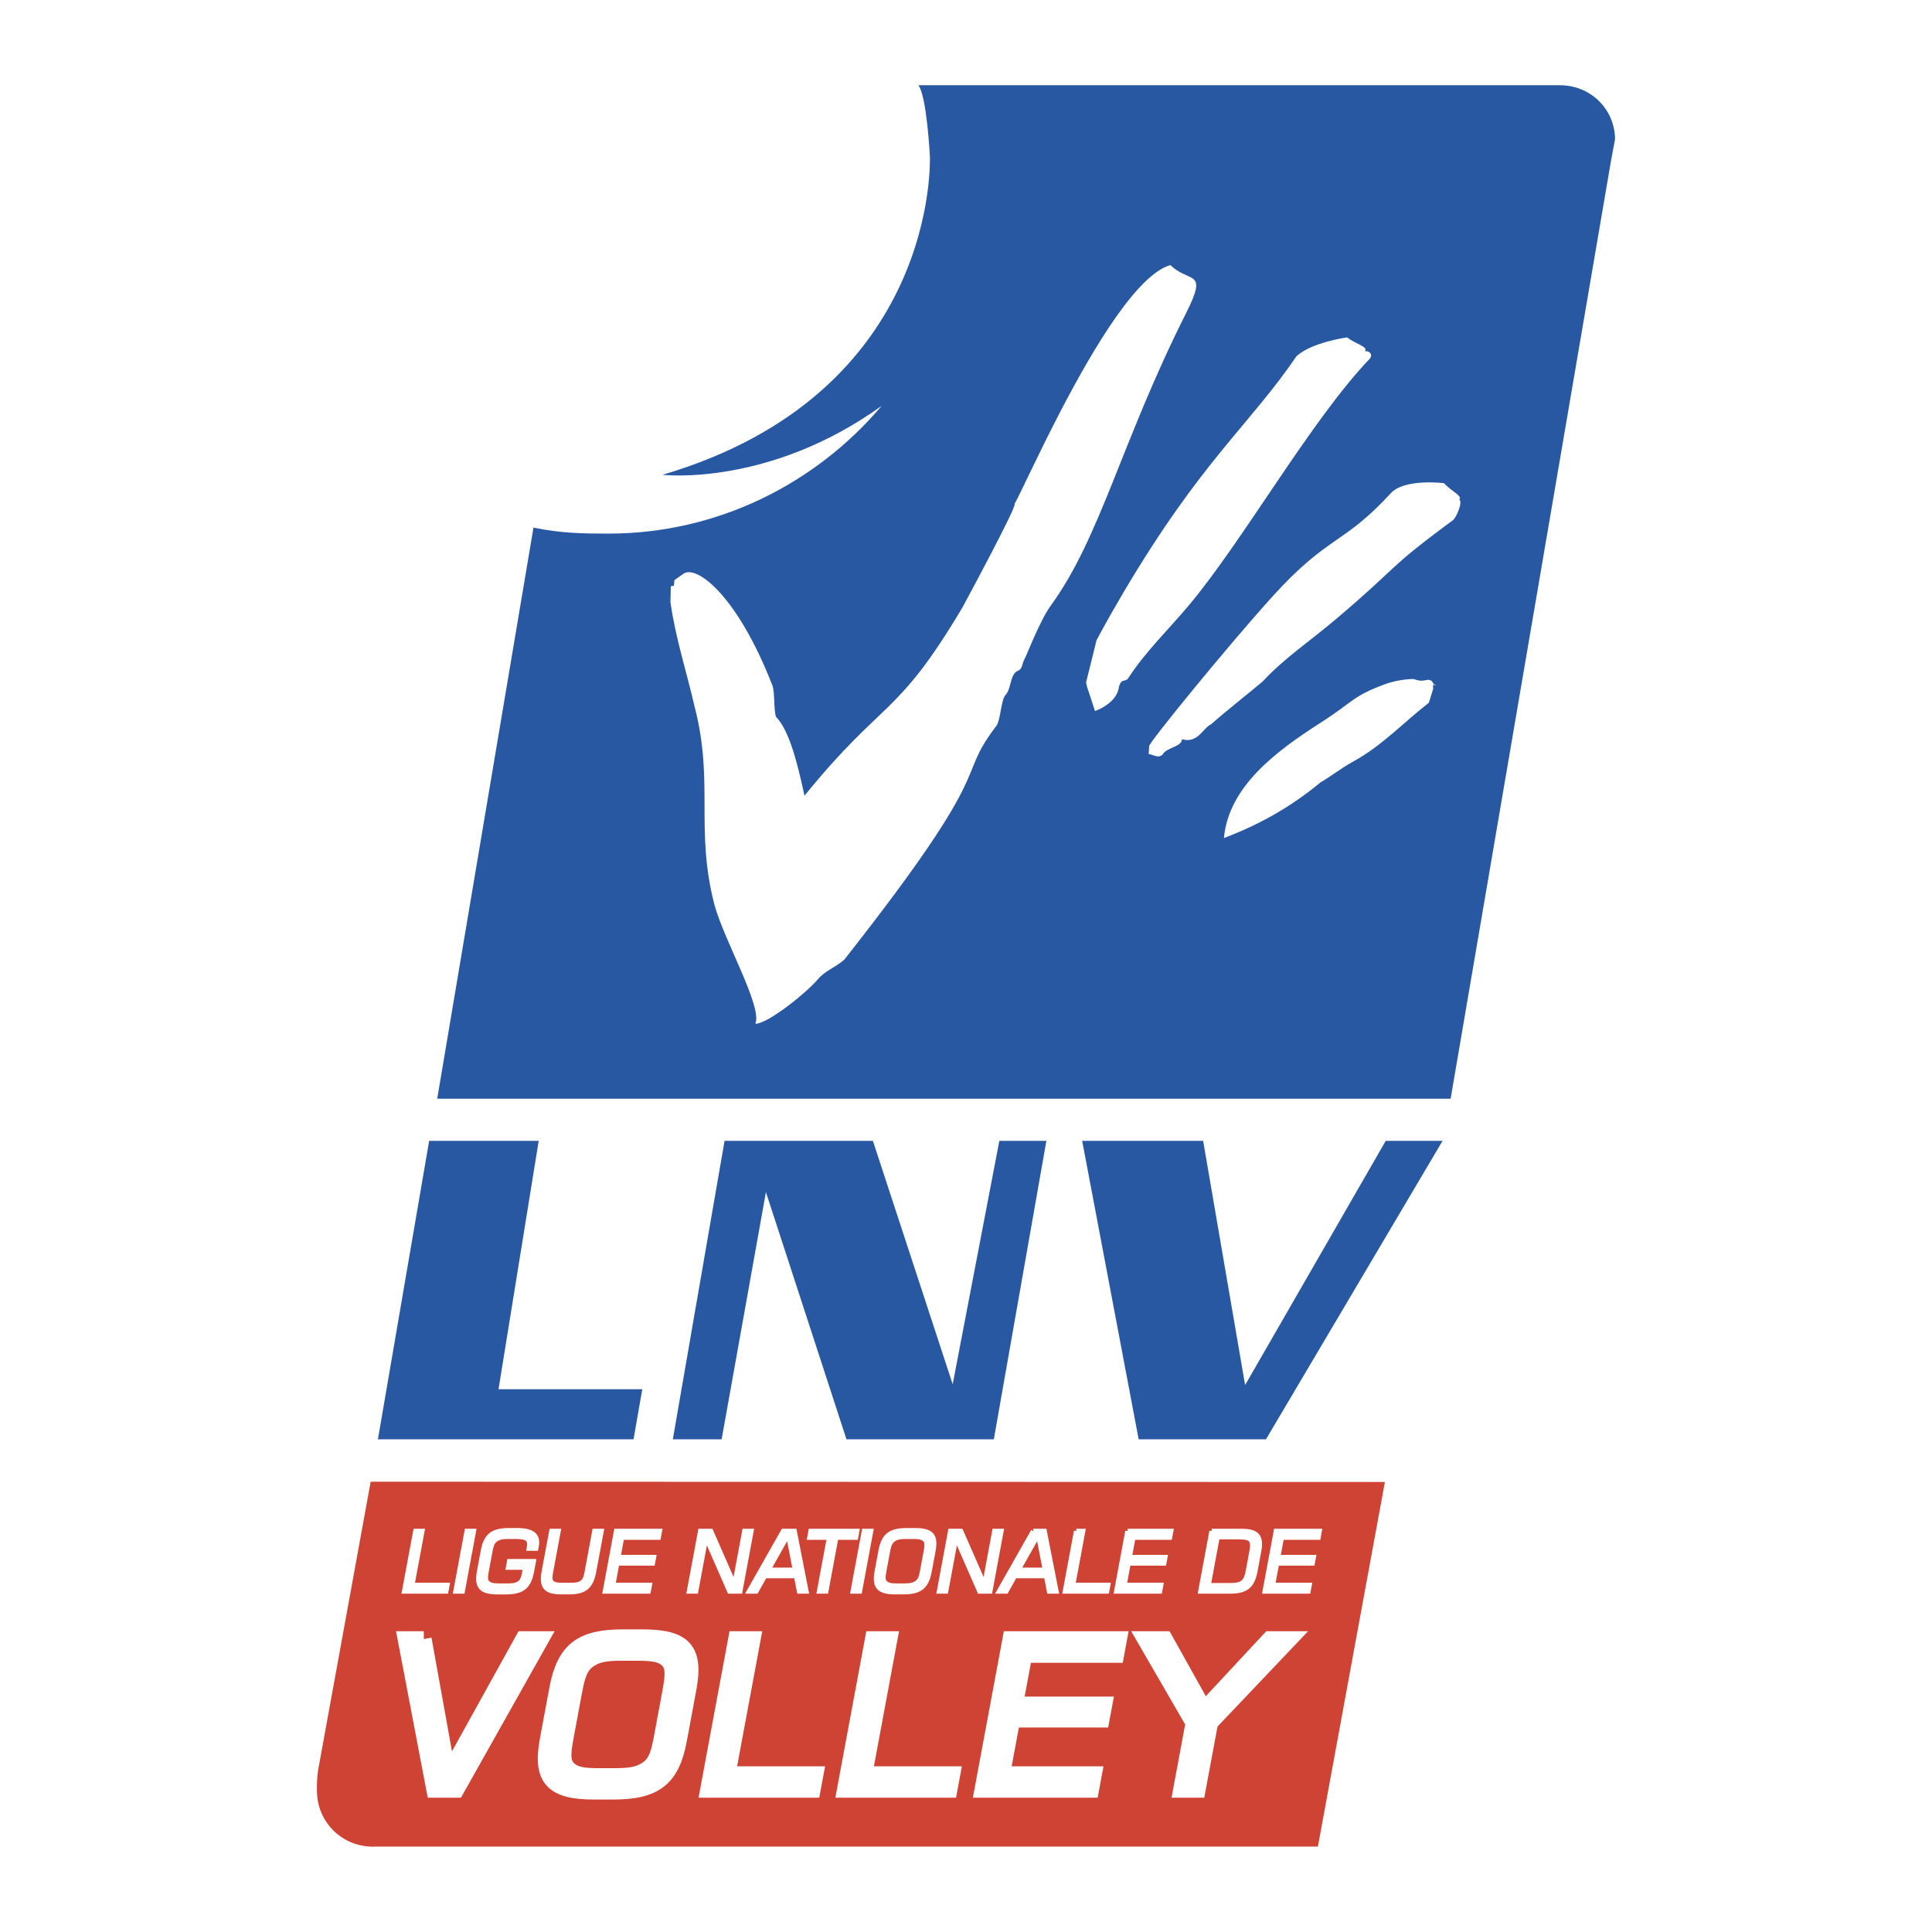 <svg xmlns="http://www.w3.org/2000/svg" width="2500" height="2500" viewBox="0 0 192.756 192.756"><g fill-rule="evenodd" clip-rule="evenodd"><path fill="#fff" d="M0 0h192.756v192.756H0V0z"/><path d="M155.615 8.504H91.626c.838 1.047 1.149 7.077 1.149 7.077s1.043 23.62-26.68 31.791c0 0 10.592 1.239 21.87-6.881-6.585 7.781-16.402 12.748-27.25 12.748-2.639 0-4.736-.038-7.49-.598l-9.604 56.981h101.108l15.982-93.468.426-2.289c-.057-3.023-2.467-5.361-5.522-5.361z" fill="#2858a1"/><path d="M36.982 147.83l-5.167 28.359c-.259 1.176-.19 2.654-.182 2.797a5.54 5.54 0 0 0 5.375 5.248c.061.002.117.018.179.018.061 0 .118-.016.179-.018h94.12l6.686-36.375-101.19-.029z" fill="#cf4334"/><path d="M133.229 61.82c-2.65 2.237-5.092 3.843-7.264 6.182-.428.389-3.832 3.085-5.117 4.247-.832.371-1.338 1.969-2.922 1.502-.053.807-1.502.766-1.957 1.557-.43.388-.965-.055-1.367-.071l.053-.807c.027-.403 7.775-9.91 12.268-14.882 5.617-6.214 7.059-5.133 11.836-10.338 1.381-1.504 5.311-1.003 5.311-1.003.752.838 1.932 1.289 1.502 1.677.402.016-.176 1.622-.604 2.01-6.78 4.988-5.335 4.518-11.739 9.926zM135.072 75.943c2.77-1.514 4.988-3.886 7.484-5.83l.436-1.397c-.127-.799.457-.25.109-.35-.236-.449-.236-.449-.582-.549-.801.148-.822.127-1.516-.074 0 0-1.439 0-2.881.541-3.25 1.218-2.98 1.65-6.305 3.782-4.463 2.863-9.219 6.356-9.709 11.547 3.422-1.293 6.609-3.037 9.668-5.578.912-.497 1.931-1.345 3.296-2.092zM136.176 35.04c.355-.456-.891-.69-1.779-1.379 0 0-3.607.495-5.076 1.914-4.543 6.715-9.498 10.41-17.295 23.64-1.727 2.929-2.625 4.669-2.625 4.669l-1.041 4.195.078.393.812 2.468s2.246-.756 2.396-2.475c.311-.855.557-.342.914-.796 1.736-2.675 3.871-4.677 6.1-7.334 5.387-6.425 12.174-18.47 18.006-24.549.355-.457-.09-.801-.49-.746zM116.77 26.446c-3.283.938-7.592 8.129-10.863 14.397-2.371 4.543-4.197 8.602-4.693 9.445.402-.028-5.177 10.293-5.177 10.293-6.608 11.125-7.838 9.042-15.774 18.806-.728-3.423-1.576-6.601-2.837-7.862-.249-.718-.111-2.494-.366-3.147-3.49-8.95-7.49-11.958-8.819-11.171l-.947.667-.064.569-.302.046-.037 1.599c.514 3.617 1.623 6.972 2.415 10.434 1.95 7.538.023 12.207 1.973 19.744.966 3.568 4.805 10.175 4.083 11.876 1.196.025 5.02-3.018 6.209-4.41.791-.926 1.658-1.131 2.658-1.98 15.734-19.977 10.892-17.717 15.174-23.326.426-.559.479-2.629.9-3.062.621-.637.447-2.139 1.266-2.446.438-.164.414-.743.623-1.115.27-.475 1.539-3.867 2.662-5.411 4.951-6.812 6.998-16.273 13.484-29.156 2.234-4.445.328-2.932-1.568-4.79z" fill="#fff"/><path fill="#2858a1" d="M53.747 113.822l-4.009 24.78h14.343l-.872 4.998H37.705l5.112-29.778h10.93zM72.29 113.822L67.128 143.6h4.87l4.418-24.661 8.037 24.661h14.701l5.244-29.778h-4.693l-4.655 24.287-7.961-24.287H72.29zM107.969 113.822l5.636 29.778h12.702l17.619-29.778h-5.67l-14.031 24.367-4.188-24.367h-12.068z"/><path fill="#fff" stroke="#fff" stroke-width=".467" stroke-miterlimit="2.613" d="M41.454 152.758h.672l-1.001 5.379h3.502l-.116.629h-4.175l1.118-6.008zM46.575 152.758h.689l-1.118 6.008h-.689l1.118-6.008zM50.805 152.684h.782c1.496 0 2.14.471 1.938 1.553l-.048.256h-.706l.014-.074c.169-.908-.253-1.107-1.358-1.107h-.544c-.612 0-1.048.018-1.441.297-.354.258-.444.654-.564 1.299l-.318 1.709c-.12.646-.177 1.043.081 1.299.295.289.728.297 1.331.297h.544c.553 0 .945-.008 1.308-.264.324-.232.418-.604.527-1.191l.07-.371h-1.718l.114-.611h2.423l-.188 1.008c-.287 1.545-.96 2.059-2.61 2.059h-.782c-1.649 0-2.132-.514-1.845-2.059l.379-2.039c.288-1.55.962-2.061 2.611-2.061zM55.713 152.758l-.734 3.941c-.107.578-.159.941.069 1.182.242.256.614.264 1.141.264h.646c.527 0 .911-.008 1.248-.264.307-.232.392-.596.501-1.182l.733-3.941h.689l-.749 4.023c-.286 1.539-.927 2.059-2.5 2.059h-.749c-1.573 0-2.02-.52-1.734-2.059l.749-4.023h.69zM61.483 152.758h4.337l-.118.637h-3.657l-.366 1.966h3.554l-.114.612h-3.554l-.402 2.164h3.655l-.116.629h-4.336l1.117-6.008zM69.873 152.758h1.054l2.352 5.363.998-5.363h.681l-1.118 6.008h-1.055l-2.35-5.371-.999 5.371h-.681l1.118-6.008zM78.142 152.758h1.122l1.179 6.008h-.706l-.301-1.537h-3.128l-.864 1.537h-.707l3.405-6.008zm1.184 3.875l-.63-3.238h-.221l-1.827 3.238h2.678zM80.885 152.758h4.625l-.118.637h-1.973l-1 5.371h-.688l.999-5.371h-1.963l.118-.637zM86.208 152.758h.688l-1.117 6.008h-.689l1.118-6.008zM90.48 152.684h.782c1.667 0 2.136.494 1.846 2.059l-.381 2.039c-.287 1.545-.96 2.059-2.609 2.059h-.783c-1.649 0-2.132-.514-1.844-2.059l.38-2.039c.287-1.548.961-2.059 2.609-2.059zm.079.627c-.604 0-1.038.008-1.441.297-.354.258-.454.662-.574 1.307l-.317 1.701c-.12.646-.168 1.043.09 1.299.295.289.728.297 1.33.297h.383c.604 0 1.047-.008 1.45-.297.354-.256.446-.66.564-1.299l.318-1.709c.118-.637.17-1.049-.089-1.305-.288-.283-.72-.291-1.332-.291h-.382zM94.816 152.758h1.055l2.352 5.363.998-5.363h.679l-1.119 6.008h-1.052l-2.351-5.371-1 5.371h-.68l1.118-6.008zM103.086 152.758h1.121l1.18 6.008h-.707l-.301-1.537h-3.129l-.863 1.537h-.707l3.406-6.008zm1.182 3.875l-.629-3.238h-.221l-1.828 3.238h2.678zM107.379 152.758h.672l-1 5.379h3.502l-.117.629h-4.174l1.117-6.008zM112.5 152.758h4.336l-.117.637h-3.657l-.367 1.966h3.555l-.113.612h-3.555l-.402 2.164h3.656l-.117.629h-4.336l1.117-6.008zM120.891 152.758h2.984c1.555 0 2.002.529 1.727 2.008l-.369 1.982c-.275 1.48-.92 2.018-2.477 2.018h-2.982l1.117-6.008zm1.865 5.412c1.148 0 1.549-.273 1.76-1.414l.361-1.939c.219-1.174-.041-1.465-1.225-1.465h-2.193l-.895 4.818h2.192zM127.311 152.758h4.335l-.117.637h-3.656l-.365 1.966h3.553l-.114.612h-3.554l-.403 2.164h3.656l-.117.629h-4.336l1.118-6.008z"/><path fill="#fff" stroke="#fff" stroke-width="1.556" stroke-miterlimit="2.613" d="M42.284 163.527l2.432 13.494 7.474-13.494h1.811l-8.466 15.049h-2.216l-2.867-15.049h1.832zM62.122 163.34h1.959c4.176 0 5.351 1.242 4.623 5.154l-.951 5.113c-.72 3.871-2.408 5.154-6.541 5.154h-1.96c-4.133 0-5.343-1.283-4.623-5.154l.952-5.113c.72-3.869 2.407-5.154 6.541-5.154zm.196 1.574c-1.513 0-2.603.02-3.61.744-.887.643-1.14 1.656-1.439 3.27l-.794 4.266c-.3 1.613-.421 2.607.227 3.25.739.725 1.821.746 3.334.746h.958c1.513 0 2.625-.021 3.632-.746.887-.643 1.118-1.656 1.415-3.25l.797-4.285c.296-1.594.425-2.629-.223-3.271-.721-.703-1.803-.723-3.337-.723h-.96v-.001zM73.43 163.527h1.683l-2.508 13.475h8.778l-.294 1.574H70.63l2.8-15.049zM87.078 163.527h1.683l-2.507 13.475h8.777l-.293 1.574H84.279l2.799-15.049zM100.801 163.527h10.863l-.295 1.594h-9.162l-.916 4.926h8.906l-.285 1.531h-8.906l-1.008 5.424h9.16l-.293 1.574H98l2.801-15.049zM117.82 178.576l1.241-6.666-4.852-8.383h2.023l3.914 7.016 6.526-7.016h2.023l-7.947 8.362-1.244 6.687h-1.684z"/></g></svg>